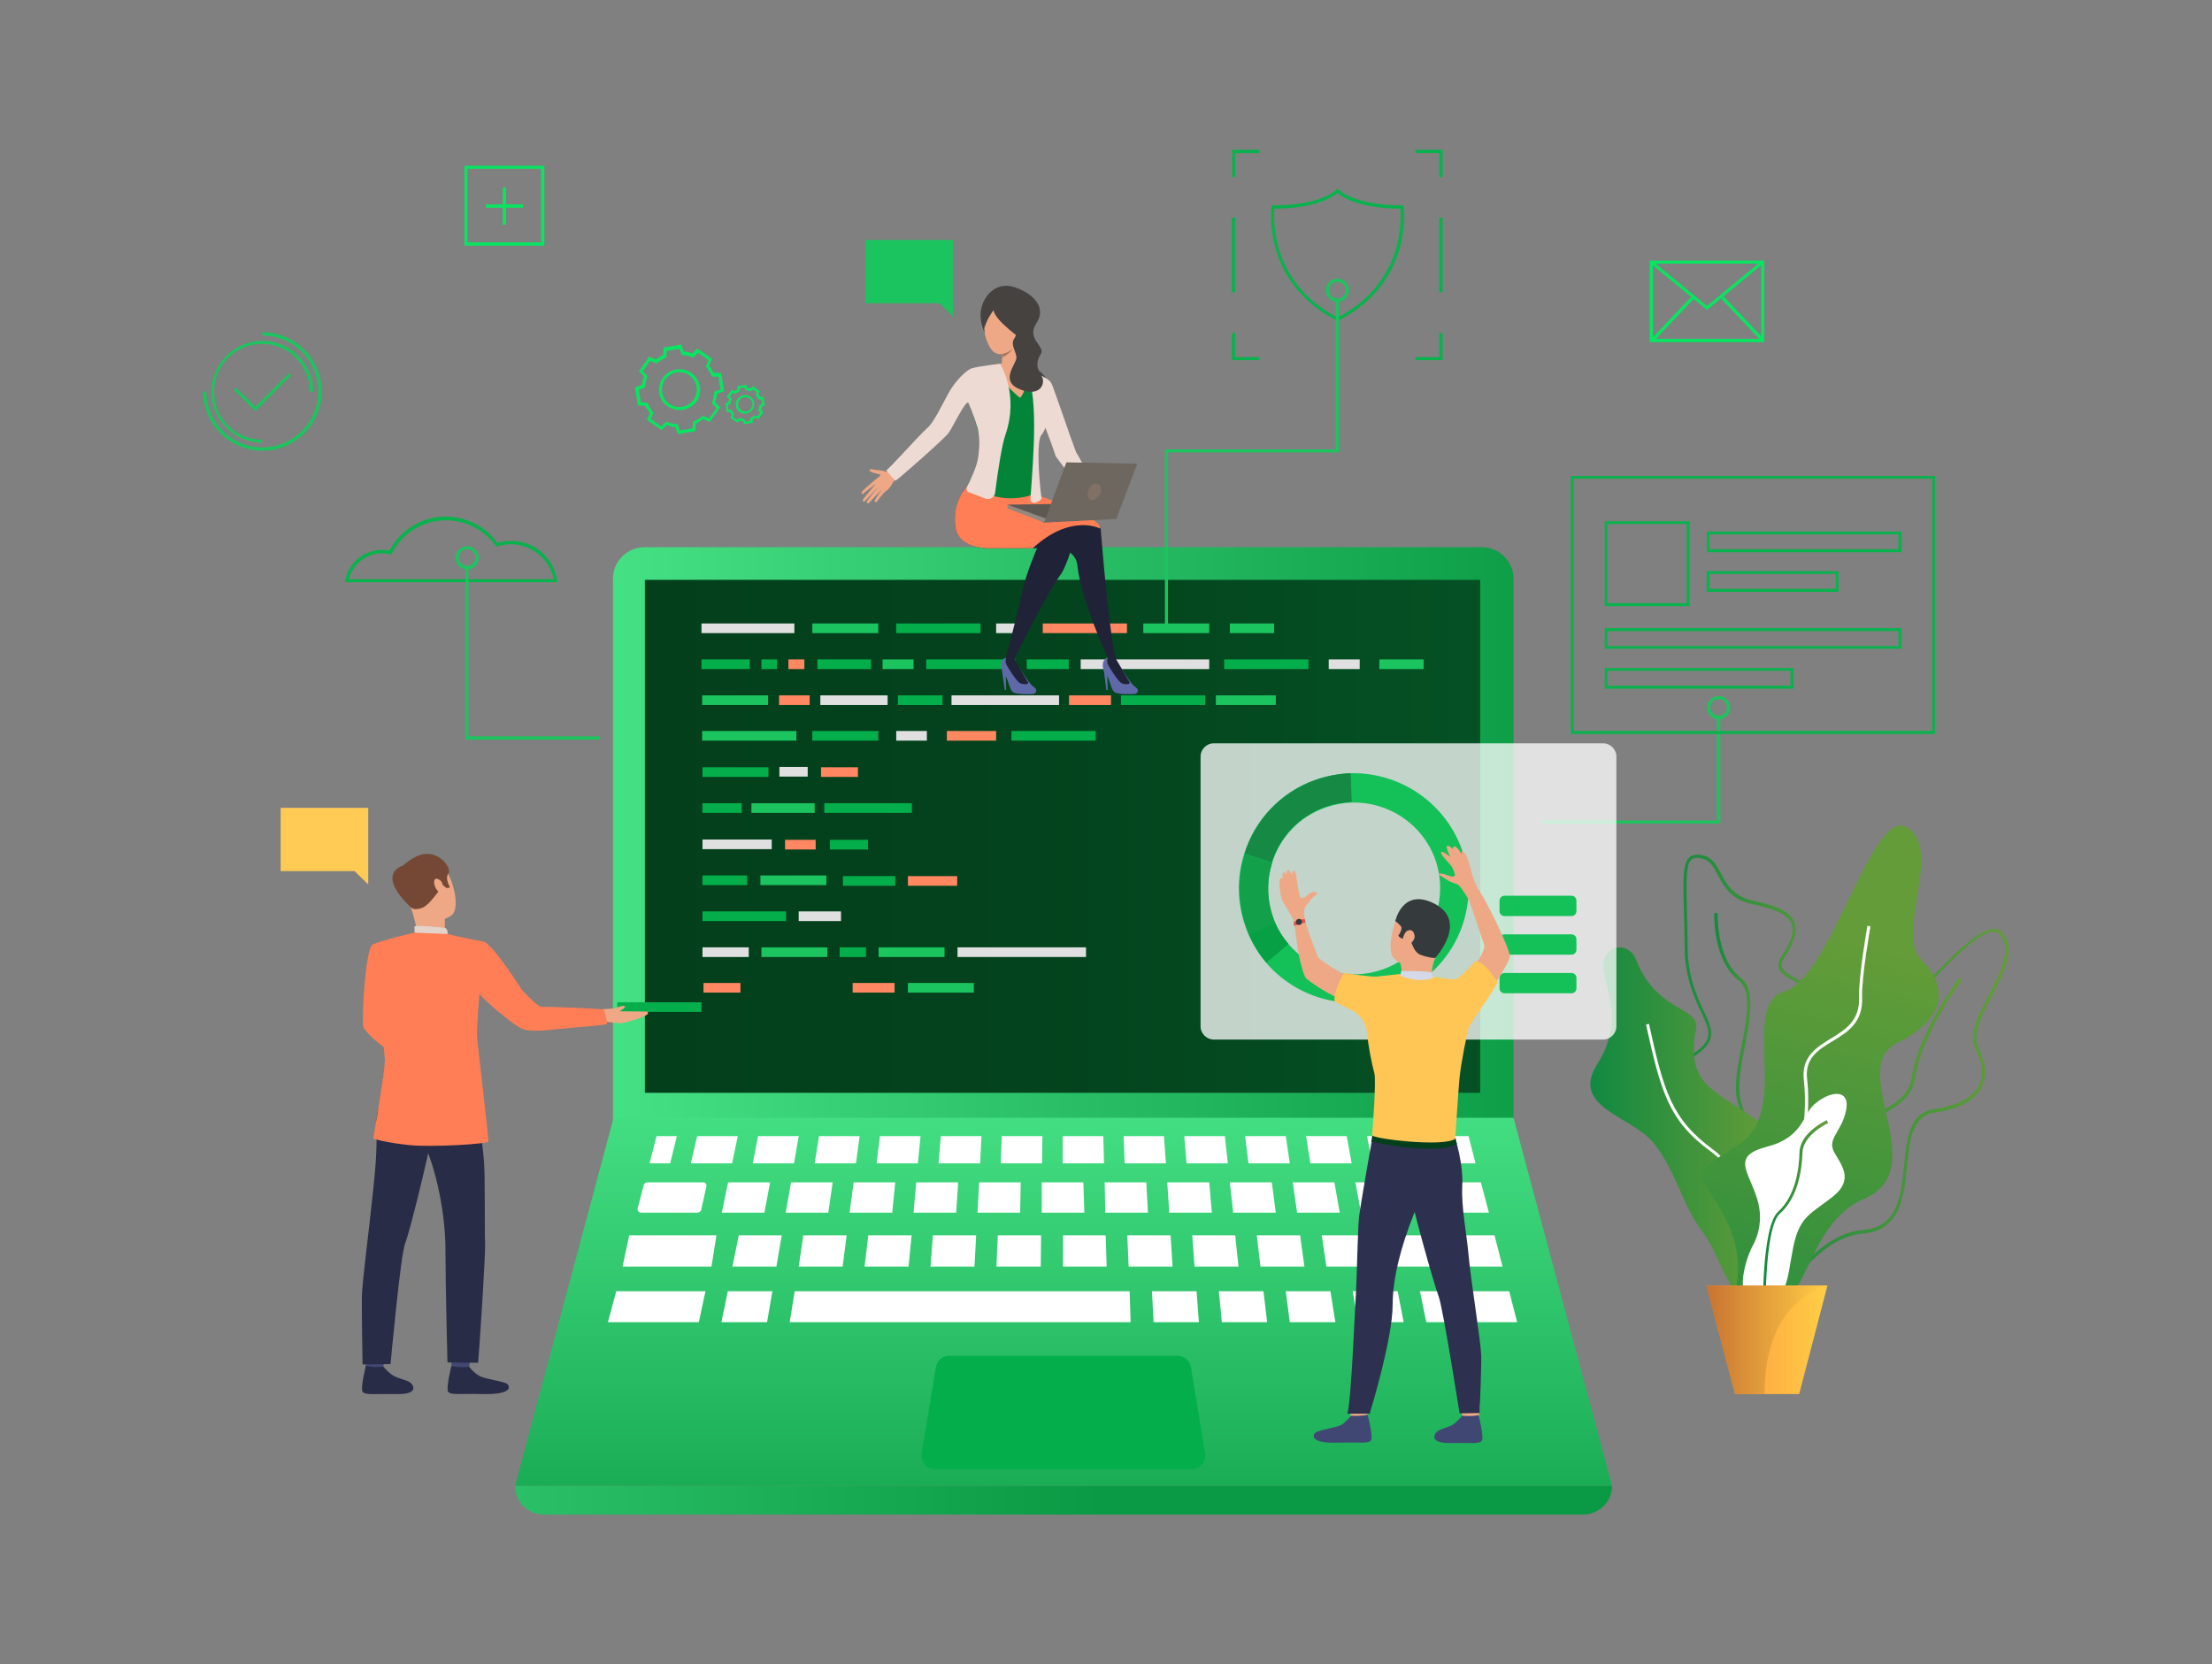 <?xml version="1.0" encoding="UTF-8"?> <!-- Generator: Adobe Illustrator 24.3.0, SVG Export Plug-In . SVG Version: 6.00 Build 0) --> <svg xmlns="http://www.w3.org/2000/svg" xmlns:xlink="http://www.w3.org/1999/xlink" version="1.1" id="Слой_1" x="0px" y="0px" viewBox="0 0 664.4 500" style="enable-background:new 0 0 664.4 500;" xml:space="preserve"><rect x="0" y="0" width="664.4" height="500" fill="#808080" stroke="none"/> <style type="text/css"> .st0{fill:url(#SVGID_1_);} .st1{fill:url(#SVGID_2_);} .st2{fill:#08B24D;} .st3{fill:url(#SVGID_3_);} .st4{fill:url(#SVGID_4_);} .st5{fill:url(#SVGID_5_);} .st6{fill:url(#SVGID_6_);} .st7{fill:url(#SVGID_7_);} .st8{fill:#FFFFFF;} .st9{fill:url(#SVGID_8_);} .st10{fill:url(#SVGID_9_);} .st11{fill:url(#SVGID_10_);} .st12{fill:url(#SVGID_11_);} .st13{fill:#04AF4B;} .st14{fill:#1CC45F;} .st15{fill:#FF7E55;} .st16{fill:#424773;} .st17{fill:#292C47;} .st18{fill:#EEA886;} .st19{fill:#754836;} .st20{fill:#E2D2CA;} .st21{fill:#FFCB55;} .st22{fill:#07E561;} .st23{fill:url(#SVGID_12_);} .st24{fill:url(#SVGID_13_);} .st25{fill:#E0E0E0;} .st26{fill:#FF8761;} .st27{opacity:0.76;} .st28{fill:#14C159;} .st29{fill:#168944;} .st30{fill:#12A04B;} .st31{fill:#07A045;} .st32{fill:#414773;} .st33{fill:#2D314F;} .st34{fill:#033F1B;} .st35{fill:#FFC655;} .st36{fill:#353A3D;} .st37{fill:#D4D8E8;} .st38{fill:#E55353;} .st39{fill:#6069A8;} .st40{fill:#202338;} .st41{fill:#464240;} .st42{fill:#EB4747;} .st43{fill:#048438;} .st44{fill:#A77860;} .st45{fill:#5E5853;} .st46{fill:#91887F;} .st47{fill:#EDDAD3;} .st48{fill:#6E6760;} .st49{fill:#807066;} </style> <g> <g> <g> <linearGradient id="SVGID_1_" gradientUnits="userSpaceOnUse" x1="176.015" y1="264.578" x2="476.444" y2="264.578"> <stop offset="0" style="stop-color:#47E286"></stop> <stop offset="1" style="stop-color:#0A9944"></stop> </linearGradient> <path class="st0" d="M184.2,364.7h270.4V173.9c0-5.2-4.2-9.5-9.5-9.5H193.6c-5.2,0-9.5,4.2-9.5,9.5V364.7z"></path> </g> <g> <linearGradient id="SVGID_2_" gradientUnits="userSpaceOnUse" x1="193.732" y1="251.279" x2="444.562" y2="251.279"> <stop offset="0" style="stop-color:#033F1B"></stop> <stop offset="0.471" style="stop-color:#03431D"></stop> <stop offset="0.979" style="stop-color:#055024"></stop> <stop offset="1" style="stop-color:#055124"></stop> </linearGradient> <polygon class="st1" points="193.7,328.3 444.6,328.3 444.6,174.2 193.7,174.2 "></polygon> </g> <g> <path class="st2" d="M167.4,174.9h-63.8l0.1-0.6c1-5.3,5.7-9.1,11-9.1c0.8,0,1.5,0.1,2.3,0.2c3.3-6.3,9.8-10.2,16.9-10.2 c6.1,0,11.9,2.9,15.5,7.9c1.3-0.4,2.7-0.6,4.1-0.6c6.9,0,12.8,5,13.8,11.8L167.4,174.9z M104.8,174h61.5 c-1.2-6-6.6-10.5-12.8-10.5c-1.4,0-2.8,0.2-4.1,0.7l-0.3,0.1l-0.2-0.3c-3.4-4.8-9-7.7-14.9-7.7c-6.9,0-13.2,3.8-16.3,10l-0.2,0.3 l-0.4-0.1c-0.8-0.2-1.6-0.3-2.4-0.3C110,166.3,105.9,169.5,104.8,174z"></path> </g> <g> <path class="st2" d="M401.7,96.4l-0.2-0.1c-22.6-11.6-19.6-33.9-19.6-34.2l0.1-0.4h0.4c14.4,0,18.9-4.6,19-4.7l0.4-0.4l0.3,0.4 c0,0,4.6,4.7,19,4.7h0.4l0.1,0.4c0,0.2,3.1,22.6-19.6,34.2L401.7,96.4z M382.8,62.7c-0.3,3-1.2,22.2,18.9,32.7 c20.1-10.4,19.2-29.6,18.9-32.7c-12.5-0.1-17.6-3.6-18.9-4.7C400.4,59.1,395.3,62.6,382.8,62.7z"></path> </g> <g> <g> <linearGradient id="SVGID_3_" gradientUnits="userSpaceOnUse" x1="524.735" y1="343.892" x2="589.274" y2="343.892"> <stop offset="0" style="stop-color:#118941"></stop> <stop offset="1" style="stop-color:#639C38"></stop> </linearGradient> <path class="st3" d="M525.6,393.9c-3.4-15.6,4-19.5,11.1-23.2c5.8-3.1,11.3-6,11-15.2c-0.4-12.2,7.9-16.6,15.2-20.5 c5.4-2.9,10.6-5.7,11.3-11.2c1.8-13.3,14.1-29.9,14.3-30l0.8,0.6c-0.1,0.2-12.3,16.5-14.1,29.6c-0.8,6-6.2,8.9-11.8,11.9 c-7.4,4-15.1,8.1-14.7,19.6c0.3,9.8-5.7,13-11.5,16c-7.1,3.8-13.8,7.3-10.6,22.2L525.6,393.9z"></path> </g> <g> <linearGradient id="SVGID_4_" gradientUnits="userSpaceOnUse" x1="519.129" y1="334.483" x2="603.393" y2="334.483"> <stop offset="0" style="stop-color:#118941"></stop> <stop offset="1" style="stop-color:#639C38"></stop> </linearGradient> <path class="st4" d="M529.3,390c-0.2,0-0.3,0-0.5,0c-3.1-0.2-6.1-2.6-9.5-7.4l-0.2-0.3l0.2-0.3c0.1-0.1,5.5-6.7,3.5-19.2 c-0.5-2.9-1.1-5.1-1.6-6.9c-0.7-2.6-1.2-4.3-0.4-5.7c1-1.7,3.8-2.7,11.6-4.5c8.3-2,11.1-11.4,13.6-19.7 c2.3-7.8,4.5-15.2,11-14.9c6,0.2,15-9.1,23-17.3c7.4-7.6,14.4-14.8,18.9-14.7c1.1,0,2,0.5,2.7,1.3c4,4.7,0.3,12-3.3,18.9 c-3.1,5.9-6,11.6-4.1,15.3c2.3,4.7,2.7,8.9,0.9,12.2c-2,3.9-6.8,6.4-14.1,7.5c-6.7,1-7.4,8.3-8.2,16c-0.9,9-1.9,19.3-13.2,20.3 c-8.4,0.7-14,6.6-19,11.8C536.8,386.4,533.3,390,529.3,390z M520.3,382.3c3.1,4.3,5.9,6.5,8.6,6.7c3.7,0.3,7.2-3.3,11.1-7.4 c5.1-5.3,10.9-11.3,19.6-12.1c10.5-0.9,11.4-10.3,12.3-19.4c0.8-8.1,1.6-15.8,9-16.9c7-1,11.5-3.4,13.4-7c1.6-3,1.2-6.9-1-11.3 c-2.1-4.1,0.9-10,4.1-16.1c3.5-6.7,7-13.6,3.4-17.9c-0.5-0.6-1.2-1-2-1c-4-0.1-10.9,6.9-18.2,14.4c-8.4,8.7-17.1,17.6-23.5,17.6 c-0.1,0-0.2,0-0.2,0c-5.8-0.2-7.7,6.5-10,14.3c-2.5,8.5-5.4,18.2-14.3,20.3c-7.1,1.7-10.2,2.6-11,4.1c-0.6,1-0.2,2.5,0.5,5 c0.5,1.8,1.1,4.1,1.6,7C525.7,374.3,521.4,380.9,520.3,382.3z"></path> </g> <g> <linearGradient id="SVGID_5_" gradientUnits="userSpaceOnUse" x1="499.769" y1="321.735" x2="554.122" y2="321.735"> <stop offset="0" style="stop-color:#118941"></stop> <stop offset="1" style="stop-color:#639C38"></stop> </linearGradient> <path class="st5" d="M529.7,386.7c-0.1,0-0.2,0-0.3,0c-5.1-0.5-8.9-11.5-12.7-22.2c-1.8-5.1-3.5-9.9-5.1-12.9 c-1.3-2.4-2.9-4.9-4.4-7.3c-4.2-6.4-8.5-13-7.1-18.9c0.7-3.1,2.9-5.6,6.7-7.8c8.3-4.8,7-7.5,4.2-13.4c-2-4.3-4.9-10.3-5-19.6 c0-4-0.1-7.5-0.2-10.5c-0.3-9.8-0.4-14.8,1.7-16.6c0.9-0.7,2.1-0.9,3.8-0.6c3,0.6,4.3,3,5.6,5.5c1.7,3.2,3.7,6.9,9.7,8.2 c5.6,1.2,11,2.8,12.4,6.5c1,2.6,0.1,6-3,10.5c-0.7,1.1-1,2-0.8,2.8c0.5,1.8,3.3,3.1,6.5,4.6c4.6,2.1,10.3,4.8,11.9,10.3 c1.3,4.4-0.2,10-4.6,17c-10.4,16.5-10,27.6-9.6,37.5c0.3,7.3,0.5,14.2-3.9,21.9C533.6,385.1,531.7,386.7,529.7,386.7z M509.8,257.7c-0.7,0-1.3,0.2-1.7,0.5c-1.8,1.5-1.6,6.6-1.4,15.8c0.1,3.1,0.2,6.5,0.2,10.6c0.1,9.1,2.9,15,4.9,19.2 c2.8,5.9,4.4,9.4-4.6,14.6c-3.5,2-5.6,4.4-6.3,7.2c-1.3,5.4,2.9,11.9,6.9,18.1c1.6,2.4,3.2,4.9,4.5,7.4c1.7,3.1,3.4,8,5.2,13.1 c3.5,9.9,7.4,21.2,11.9,21.6c1.7,0.2,3.5-1.4,5.3-4.6c4.3-7.5,4-13.9,3.7-21.4c-0.4-10-0.8-21.3,9.8-38c4.2-6.7,5.7-12,4.5-16.2 c-1.5-5.1-6.8-7.6-11.4-9.7c-3.4-1.6-6.4-3-7-5.2c-0.3-1.1,0-2.3,0.9-3.6c2.9-4.2,3.8-7.3,2.9-9.6c-1.3-3.3-6.7-4.8-11.8-5.9 c-6.4-1.3-8.6-5.4-10.3-8.7c-1.3-2.4-2.4-4.6-5-5C510.7,257.8,510.2,257.7,509.8,257.7z"></path> </g> <g> <linearGradient id="SVGID_6_" gradientUnits="userSpaceOnUse" x1="514.876" y1="333.488" x2="531.356" y2="333.488"> <stop offset="0" style="stop-color:#118941"></stop> <stop offset="1" style="stop-color:#639C38"></stop> </linearGradient> <path class="st6" d="M529.8,392.6l-0.9-0.3c5.1-16.1-4.1-52.2-6.9-61c-1.4-4.3-0.1-10.8,1.1-17.1c1.6-8.1,3.2-16.5-0.9-19.7 c-7.7-5.9-7.3-19.6-7.3-20.2l1,0c0,0.1-0.4,13.8,6.9,19.4c4.6,3.5,2.9,12.2,1.3,20.6c-1.2,6.2-2.4,12.6-1.1,16.7 C526.3,341.9,534.9,376.6,529.8,392.6z"></path> </g> <linearGradient id="SVGID_7_" gradientUnits="userSpaceOnUse" x1="477.578" y1="336.755" x2="530.78" y2="336.755"> <stop offset="0" style="stop-color:#118941"></stop> <stop offset="1" style="stop-color:#639C38"></stop> </linearGradient> <path class="st7" d="M491.3,288.1c-2.1-5.4-10.4-4.6-9.6,3c0.8,7.6,6.1,15.7-2,28.7c-8.1,12.9,10.4,15.5,17,23.6 c6.6,8.1,8.9,19.3,14.5,26.4c5.6,7.1,9.4,24.1,13.9,17.8c4.6-6.3,0.3-14.6,0.8-26c0.5-11.4,10.7-18.6,0.5-26 c-10.2-7.4-20.4-9.6-17-26.2C510.7,302,497.9,304.8,491.3,288.1z"></path> <g> <path class="st8" d="M532.4,389c-0.1-0.3-5.7-33.8-18.3-42.9c-12.9-9.3-15.2-18-19.7-38.3l0.9-0.2c4.4,20.1,6.7,28.6,19.3,37.8 c12.9,9.4,18.5,42.2,18.7,43.5L532.4,389z"></path> </g> <linearGradient id="SVGID_8_" gradientUnits="userSpaceOnUse" x1="513.201" y1="457.295" x2="557.962" y2="283.225"> <stop offset="0" style="stop-color:#118941"></stop> <stop offset="1" style="stop-color:#639C38"></stop> </linearGradient> <path class="st9" d="M521,387.8c0,0,3.8-9.3-3.1-22.5c-6.8-13.2-12.4-11.2,4.1-21.3c16.5-10.1,0.1-42.1,14.1-46.2 c14-4.1,26.2-55.8,36.8-49.2c10.7,6.6-3.6,32,4.1,39.6c7.6,7.6,8.6,17.3-7.1,25.1c-15.7,7.8,11.2,37.8-10.1,46.9 C538.5,369.4,544.6,405.2,521,387.8z"></path> <g> <path class="st8" d="M527.5,397.6c0-0.1-2.3-12,4.9-27.4c7.4-15.6,10.9-32.7,9.4-45.7c-0.8-7,3.7-9.8,8.1-12.5 c4.3-2.6,8.7-5.3,8.5-12.3c-0.2-6.3,2.4-21,2.5-21.6l0.9,0.2c0,0.2-2.7,15.2-2.5,21.4c0.3,7.5-4.4,10.4-8.9,13.1 c-4.3,2.6-8.4,5.1-7.6,11.5c1.5,13.2-2.1,30.5-9.5,46.3c-7.1,15-4.9,26.6-4.9,26.8L527.5,397.6z"></path> </g> <path class="st8" d="M544.7,332c4.8-4.4,11.1-5.1,9.8,1.5c-1.3,6.6-5.8,8.5-3.6,12.6c2.3,4.1,6,8.3-0.4,13.4 c-6.4,5.1-10,5.7-11.9,15.3c-1.9,9.6-1.5,16.2-9.8,16.6c-8.3,0.4-5.1-11.7-2.4-17.1c0,0,4-6.2,1.3-14.4c-2.6-8.2-7.7-12.6,3-15.4 C541.5,341.7,541.5,335,544.7,332z"></path> <g> <linearGradient id="SVGID_9_" gradientUnits="userSpaceOnUse" x1="529.471" y1="367.061" x2="549.139" y2="367.061"> <stop offset="0" style="stop-color:#118941"></stop> <stop offset="1" style="stop-color:#639C38"></stop> </linearGradient> <path class="st10" d="M529.5,397.5c0-1.2-0.6-28.9,4.6-33.5c5.3-4.8,6.3-13.2,6.4-17.8c0.2-6,7.9-9.5,8.2-9.7l0.4,0.9 c-0.1,0-7.5,3.5-7.7,8.8c-0.2,5.8-1.5,13.7-6.8,18.4c-4.9,4.4-4.3,32.5-4.3,32.8L529.5,397.5z"></path> </g> <linearGradient id="SVGID_10_" gradientUnits="userSpaceOnUse" x1="512.582" y1="402.522" x2="548.943" y2="402.522"> <stop offset="0" style="stop-color:#FF9340"></stop> <stop offset="1" style="stop-color:#FFCE45"></stop> </linearGradient> <polygon class="st11" points="548.9,386.2 540.4,418.8 521.2,418.8 512.6,386.2 "></polygon> <linearGradient id="SVGID_11_" gradientUnits="userSpaceOnUse" x1="512.582" y1="402.522" x2="548.943" y2="402.522"> <stop offset="0" style="stop-color:#C97332"></stop> <stop offset="1" style="stop-color:#FFCE45"></stop> </linearGradient> <path class="st12" d="M548.9,386.2c0,0-18.9,3.5-18.9,32.6h-8.9l-8.6-32.6H548.9z"></path> </g> <g> <rect x="185.4" y="301.1" class="st13" width="25.3" height="2.9"></rect> </g> <g> <polygon class="st14" points="180.1,222.2 139.8,222.2 139.8,170.6 140.7,170.6 140.7,221.2 180.1,221.2 "></polygon> </g> <g> <polygon class="st14" points="350.8,188.2 349.9,188.2 349.9,135 401.2,135 401.2,90.2 402.2,90.2 402.2,135.9 350.8,135.9 "></polygon> </g> <g> <polygon class="st14" points="516.7,247.4 463.3,247.4 463.3,246.5 515.7,246.5 515.7,215.5 516.7,215.5 "></polygon> </g> <g> <path class="st15" d="M117.4,290.5c0,0-1.1,16,2,18c2,1.2,9.8,5.3,9.6,6c-0.2,0.8-4.4,6.8-4.4,6.8s-15-9.9-15.5-13 c-0.5-3,0.7-23.5,2.8-24.4c1.5-0.7,2.4-0.1,4.3,1.3C118.9,287.2,117.4,290.5,117.4,290.5z"></path> </g> <g> <g> <g> <path class="st16" d="M115.6,407.3c0,0-0.5,3.2-0.5,3.7c-0.1,0.5-5.2-0.3-5.2-0.3l-0.4-3.9C109.5,406.9,115,406.8,115.6,407.3z "></path> </g> </g> </g> <g> <g> <g> <path class="st17" d="M115.2,410.6c0,0,1.6,2,3.2,2.8c1.6,0.9,4.1,1.2,5,2.1c0.7,0.6,2.5,3.4-4.1,3.3 c-6.5-0.1-9.7,0.4-10.4-0.7c-0.7-1.1,1-7.8,1-7.8S111.4,410.9,115.2,410.6z"></path> </g> </g> </g> <g> <g> <g> <path class="st16" d="M141.4,407.3c0,0-0.5,3.2-0.5,3.7c-0.1,0.5-5.2-0.3-5.2-0.3l-0.4-3.9 C135.2,406.9,140.7,406.8,141.4,407.3z"></path> </g> </g> </g> <g> <g> <g> <path class="st17" d="M140.9,410.6c0,0,1.6,2,3.2,2.8c1.6,0.9,7.4,1.6,8.3,2.4c0.7,0.6,1.8,3.2-7.4,3 c-6.5-0.2-9.7,0.4-10.4-0.7c-0.7-1.1,1-7.8,1-7.8S137.1,411,140.9,410.6z"></path> </g> </g> </g> <g> <g> <g> <path class="st17" d="M117.5,323.9c0,0-4.8,7.7-4.5,14.6c0.4,6.9-0.4,14.4-1.2,21.6c-0.8,8.1-3,24.9-3.1,29.2 c-0.1,4.3,0.2,20.6,0.2,20.6l8.4-0.1c0,0,3-32.9,4.4-36.3c1.4-3.4,7.4-28.1,7.6-30.8C129.5,340,117.5,323.9,117.5,323.9z"></path> </g> </g> </g> <g> <g> <g> <path class="st17" d="M142.9,324.9c0,0,1.9,18.9,2.4,23.1c0.5,4.2,0.2,22.7,0.4,25.3c0.2,2.7-1.6,30.7-2.1,36.1l-9.2-0.1 c0,0-0.6-22.7-0.6-33.8c0-11-2.8-23.9-6.1-31.2c-3.2-7.3-10.7-7.5-12.7-21C115,323.5,140.2,320.6,142.9,324.9z"></path> </g> </g> </g> <g> <g> <g> <path class="st18" d="M122.6,259.1c0,0,5.8-3.8,9.8,0.3c4,4.1,6,13.8,3.1,15.7c-2.9,1.9-7.8,2.4-10.2-0.2 c-2.3-2.6-4.8-6.6-5.4-9.5C119.3,262.5,121.1,260.3,122.6,259.1z"></path> </g> </g> </g> <g> <g> <g> <path class="st18" d="M133.6,275.8c0,0-0.1,4,0.4,4.9c0.4,0.9-8.4,0.9-8.4,0.9s-0.7-4.7-2.1-8.7 C122.1,268.9,133.6,275.8,133.6,275.8z"></path> </g> </g> </g> <g> <g> <g> <path class="st19" d="M123.7,272.8c0,0,0.8,0.8,3.2-0.1c2.3-1,4.5-4.9,5.5-5.5c0.9-0.6,0.8-1.2,0.8-1.2l0.9,0.8l1.1-0.2 c0,0-1.7-2.7-0.5-4.2c1.2-1.5-3.7-9-10.9-4.4c0,0-5.6,3.1-4.6,6.4C120.1,267.8,121.9,271.5,123.7,272.8z"></path> </g> </g> </g> <g> <g> <g> <path class="st20" d="M134.5,280.6c0,0,0-1.6-0.8-1.8c-0.7-0.2-8.2-0.9-9.2-0.5v1.9C124.5,280.2,126.3,281.3,134.5,280.6z"></path> </g> </g> </g> <g> <g> <g> <path class="st18" d="M132.6,264.9c-0.3-0.5-2.1-1.8-2.2,0c-0.1,1.9,1.8,3.9,2.5,3.5C133.7,268,133.3,266.2,132.6,264.9z"></path> </g> </g> </g> <g> <g> <g> <path class="st19" d="M120.9,260.1c0,0-8.2,2.2,2.4,12.4L120.9,260.1z"></path> </g> </g> </g> <g> <g> <path class="st18" d="M194.5,303.9l-8.4-0.1c0.7-0.4,1.9-1.2,1.6-1.5c-0.4-0.5-2.7,0.6-3.7,0.7c-0.9,0.1-2.4,0-3.5,0.4l-2.7,1.1 l2.4,2.2c0,0,4.4,0.6,5.7,0.7c2.1,0.1,8.5-2.3,8.6-2.7C194.8,304.1,194.5,303.9,194.5,303.9z"></path> </g> </g> <g> <g> <g> <path class="st15" d="M145.4,282.9c-5.3-0.9-11-2.3-11-2.3l-9.9-0.4c0,0-9.1,2-12.7,3.6c-0.3,0.2-0.3,8.1-1.3,10.2l3,6.3 c0,0,1.7,12.5,2.1,18c0.2,2.5-3.5,23.8-3.5,23.8s4,1.2,10.8,1.9c6.8,0.7,23.7-0.3,23.8-1.1c0.1-0.8-3.3-29.8-3.4-31.3 c-0.2-2.3,0.7-13,0.7-13c1.3,1.7,8.7,8.2,12.3,10.2c2.6,1.5,8.9,0.6,10.7,0.4c4-0.4,15.1-1.2,15.3-1.6c0.2-0.2-0.6-4.3-1.1-4.4 c-0.4-0.1-14.7-0.8-18.3-0.7c-1.5,0.1-6.2-5.2-6.2-5.2S148.4,284.2,145.4,282.9z"></path> </g> </g> </g> <g> <polygon class="st21" points="84.3,242.7 110.6,242.7 110.6,261.7 110.6,265.7 106.5,261.7 84.3,261.7 "></polygon> </g> <g> <g> <g> <path class="st2" d="M507.5,182.1H482v-25.5h25.5V182.1z M482.8,181.2h23.8v-23.8h-23.8V181.2z"></path> </g> <g> <path class="st2" d="M571.1,165.9h-58.4v-6.2h58.4V165.9z M513.5,165h56.7v-4.5h-56.7V165z"></path> </g> <g> <path class="st2" d="M571.1,194.9H482v-6.2h89.1V194.9z M482.8,194.1h87.4v-4.5h-87.4V194.1z"></path> </g> <g> <path class="st2" d="M538.7,206.9H482v-6.2h56.7V206.9z M482.8,206h55v-4.5h-55V206z"></path> </g> <g> <path class="st2" d="M552.2,177.8h-39.6v-6.2h39.6V177.8z M513.5,176.9h37.9v-4.5h-37.9V176.9z"></path> </g> </g> <g> <path class="st2" d="M581.2,220.5H471.8v-77.5h109.4V220.5z M472.7,219.6h107.7v-75.8H472.7V219.6z"></path> </g> </g> <g> <polygon class="st2" points="433.3,108.2 425.1,108.2 425.1,107.3 432.3,107.3 432.3,100 433.3,100 "></polygon> </g> <g> <polygon class="st2" points="378.2,108.2 370,108.2 370,100 371,100 371,107.3 378.2,107.3 "></polygon> </g> <g> <polygon class="st2" points="371,53.2 370.1,53.2 370.1,45 378.2,45 378.2,46 371,46 "></polygon> </g> <g> <polygon class="st2" points="433.3,53.2 432.3,53.2 432.3,46 425.1,46 425.1,45 433.3,45 "></polygon> </g> <g> <rect x="432.3" y="65.4" class="st2" width="1" height="22.4"></rect> </g> <g> <rect x="370" y="65.4" class="st2" width="1" height="22.4"></rect> </g> <g> <path class="st14" d="M140.3,171.1c-1.9,0-3.5-1.6-3.5-3.5c0-1.9,1.6-3.5,3.5-3.5c1.9,0,3.5,1.6,3.5,3.5 C143.8,169.5,142.2,171.1,140.3,171.1z M140.3,165c-1.4,0-2.5,1.1-2.5,2.5c0,1.4,1.1,2.5,2.5,2.5c1.4,0,2.5-1.1,2.5-2.5 C142.8,166.1,141.7,165,140.3,165z"></path> </g> <g> <path class="st14" d="M401.7,90.7c-1.9,0-3.5-1.6-3.5-3.5c0-1.9,1.6-3.5,3.5-3.5c1.9,0,3.5,1.6,3.5,3.5 C405.2,89.2,403.6,90.7,401.7,90.7z M401.7,84.7c-1.4,0-2.5,1.1-2.5,2.5c0,1.4,1.1,2.5,2.5,2.5c1.4,0,2.5-1.1,2.5-2.5 C404.2,85.8,403.1,84.7,401.7,84.7z"></path> </g> <g> <path class="st14" d="M516.2,216.1c-1.9,0-3.5-1.6-3.5-3.5c0-1.9,1.6-3.5,3.5-3.5c1.9,0,3.5,1.6,3.5,3.5 C519.7,214.5,518.1,216.1,516.2,216.1z M516.2,210c-1.4,0-2.5,1.1-2.5,2.5c0,1.4,1.1,2.5,2.5,2.5c1.4,0,2.5-1.1,2.5-2.5 C518.7,211.2,517.6,210,516.2,210z"></path> </g> <g> <path class="st22" d="M163.5,73.8h-24v-24h24V73.8z M140.4,72.8h22.1V50.7h-22.1V72.8z"></path> </g> <g> <rect x="151" y="56.3" class="st22" width="1" height="11.2"></rect> </g> <g> <rect x="145.9" y="61.4" class="st22" width="11.2" height="1"></rect> </g> <g> <path class="st22" d="M529.9,102.8h-34.4V78.3h34.4V102.8z M496.5,101.8h32.5V79.2h-32.5V101.8z"></path> </g> <g> <polygon class="st22" points="512.7,93.1 495.7,79.1 496.3,78.4 512.7,91.9 529.1,78.4 529.7,79.1 "></polygon> </g> <g> <rect x="522.8" y="86.9" transform="matrix(0.726 -0.688 0.688 0.726 77.672 386.378)" class="st22" width="1" height="17.9"></rect> </g> <g> <rect x="493.2" y="95.3" transform="matrix(0.688 -0.726 0.726 0.688 87.281 394.509)" class="st22" width="17.9" height="1"></rect> </g> <g> <path class="st22" d="M223.5,127.4l-0.4-0.9c-0.3,0-0.6-0.1-0.9-0.2l-0.7,0.7l-2.1-1.5l0.4-0.9c-0.2-0.3-0.4-0.5-0.5-0.8l-1,0 l-0.4-2.6l0.9-0.4c0-0.3,0.1-0.6,0.2-0.9l-0.7-0.7l1.5-2.1l0.9,0.4c0.3-0.2,0.5-0.4,0.8-0.5l0-1l2.6-0.4l0.4,0.9 c0.3,0,0.6,0.1,0.9,0.2l0.7-0.7l2.1,1.5l-0.4,0.9c0.2,0.3,0.4,0.5,0.5,0.8l1,0l0.4,2.6l-0.9,0.4c0,0.3-0.1,0.6-0.2,0.9l0.7,0.7 l-1.5,2.1l-0.9-0.4c-0.3,0.2-0.5,0.4-0.8,0.5l0,1L223.5,127.4z M222,125.5l0.2,0.1c0.4,0.1,0.8,0.2,1.2,0.3l0.2,0l0.3,0.8 l1.4-0.2l0-0.9l0.2-0.1c0.4-0.2,0.7-0.4,1-0.6l0.2-0.1l0.8,0.3l0.8-1.2l-0.6-0.6l0.1-0.2c0.1-0.4,0.2-0.8,0.3-1.2l0-0.2l0.8-0.3 l-0.2-1.4l-0.9,0l-0.1-0.2c-0.2-0.4-0.4-0.7-0.6-1l-0.1-0.2l0.3-0.8l-1.2-0.8l-0.6,0.6l-0.2-0.1c-0.4-0.1-0.8-0.2-1.2-0.3l-0.2,0 l-0.3-0.8l-1.4,0.2l0,0.9l-0.2,0.1c-0.4,0.2-0.7,0.4-1,0.6l-0.2,0.1l-0.8-0.3l-0.8,1.2l0.6,0.6l-0.1,0.2 c-0.1,0.4-0.2,0.8-0.3,1.2l0,0.2l-0.8,0.3l0.2,1.4l0.9,0l0.1,0.2c0.2,0.4,0.4,0.7,0.6,1l0.1,0.2l-0.3,0.8l1.2,0.8L222,125.5z M223.8,124.3c-0.6,0-1.1-0.2-1.6-0.5c-1.3-0.9-1.6-2.7-0.7-3.9c0.9-1.3,2.7-1.6,3.9-0.7c0.6,0.4,1,1.1,1.1,1.8 c0.1,0.7,0,1.5-0.5,2.1c-0.4,0.6-1.1,1-1.8,1.1C224.1,124.3,223.9,124.3,223.8,124.3z M223.8,119.3c-0.7,0-1.3,0.3-1.7,0.9 c-0.3,0.5-0.5,1-0.4,1.6c0.1,0.6,0.4,1,0.9,1.4l0,0c0.5,0.3,1,0.5,1.6,0.4c0.6-0.1,1-0.4,1.4-0.9c0.3-0.5,0.5-1,0.4-1.6 c-0.1-0.6-0.4-1-0.9-1.4C224.6,119.5,224.2,119.3,223.8,119.3z"></path> </g> <g> <path class="st22" d="M203.6,130.4l-0.8-2.1c-0.9-0.1-1.7-0.3-2.5-0.6l-1.6,1.5l-4.4-3.1l0.9-2c-0.5-0.7-1-1.4-1.4-2.2l-2.2-0.1 l-0.9-5.4l2.1-0.8c0.1-0.9,0.3-1.7,0.6-2.5l-1.5-1.6l3.1-4.4l2,0.9c0.7-0.5,1.4-1,2.2-1.4l0.1-2.2l5.3-0.9l0.8,2.1 c0.9,0.1,1.7,0.3,2.5,0.6l1.6-1.5l4.4,3.1l-0.9,2c0.5,0.7,1,1.4,1.4,2.2l2.2,0.1l0.9,5.4l-2.1,0.8c-0.1,0.9-0.3,1.7-0.6,2.5 l1.5,1.6l-3.1,4.4l-2-0.9c-0.7,0.5-1.4,1-2.2,1.4l-0.1,2.2L203.6,130.4z M200.1,126.7l0.3,0.1c0.9,0.3,1.9,0.6,2.8,0.6l0.3,0 l0.7,1.9l3.8-0.6l0.1-2l0.3-0.1c0.9-0.4,1.7-0.9,2.5-1.5l0.2-0.2l1.9,0.8l2.2-3.1l-1.4-1.5l0.1-0.3c0.3-0.9,0.6-1.9,0.6-2.8 l0-0.3l1.9-0.7l-0.6-3.8l-2-0.1l-0.1-0.3c-0.4-0.9-0.9-1.7-1.5-2.5l-0.2-0.2l0.8-1.9l-3.1-2.2l-1.5,1.4l-0.3-0.1 c-0.9-0.3-1.9-0.6-2.8-0.6l-0.3,0l-0.7-1.9l-3.8,0.6l-0.1,2l-0.3,0.1c-0.9,0.4-1.7,0.9-2.5,1.5l-0.2,0.2l-1.9-0.8l-2.2,3.1 l1.4,1.5l-0.1,0.3c-0.3,0.9-0.6,1.9-0.6,2.8l0,0.3l-1.9,0.7l0.6,3.8l2,0.1l0.1,0.3c0.4,0.9,0.9,1.7,1.5,2.5l0.2,0.2l-0.8,1.9 l3.1,2.2L200.1,126.7z M204.1,123.2c-1.2,0-2.5-0.4-3.6-1.1c-2.8-2-3.4-5.8-1.4-8.6c2-2.8,5.8-3.4,8.6-1.4c2.8,2,3.4,5.8,1.5,8.6 C207.9,122.3,206,123.2,204.1,123.2z M204.1,111.8c-1.6,0-3.2,0.8-4.3,2.2c-0.8,1.1-1.1,2.5-0.9,3.9c0.2,1.4,1,2.6,2.1,3.4 c2.3,1.7,5.6,1.1,7.3-1.2c0.8-1.1,1.1-2.5,0.9-3.9c-0.2-1.4-1-2.6-2.1-3.4C206.2,112.1,205.2,111.8,204.1,111.8z"></path> </g> <g> <g> <g> <path class="st14" d="M78.8,135.4c-9.8,0-17.8-8-17.8-17.8h1c0,9.3,7.6,16.8,16.8,16.8c9.3,0,16.8-7.6,16.8-16.8 c0-9.3-7.6-16.8-16.8-16.8v-1c9.8,0,17.8,8,17.8,17.8C96.6,127.5,88.6,135.4,78.8,135.4z M78.8,133c-8.4,0-15.3-6.9-15.3-15.3 c0-8.4,6.9-15.3,15.3-15.3s15.3,6.9,15.3,15.3h-1c0-7.9-6.4-14.4-14.4-14.4c-7.9,0-14.4,6.4-14.4,14.4 c0,7.9,6.4,14.4,14.4,14.4V133z"></path> </g> </g> </g> <g> <polygon class="st14" points="76.7,123.5 70.2,117.1 70.9,116.5 76.7,122.2 86.8,112.1 87.4,112.8 "></polygon> </g> <linearGradient id="SVGID_12_" gradientUnits="userSpaceOnUse" x1="319.428" y1="325.123" x2="319.428" y2="491.699"> <stop offset="0" style="stop-color:#47E286"></stop> <stop offset="1" style="stop-color:#0A9944"></stop> </linearGradient> <polygon class="st23" points="454.6,335.8 319.4,335.8 184.3,335.8 154.7,446.4 320.3,446.4 484.2,446.4 "></polygon> <path class="st8" d="M194.5,355.2h16.6c0.7,0,1.2,0.5,1.1,1.1l-1.6,7.2c-0.1,0.4-0.6,0.8-1.1,0.8h-16.9c-0.7,0-1.2-0.6-1.1-1.2 l1.9-7.2C193.5,355.5,194,355.2,194.5,355.2z"></path> <polygon class="st8" points="218.7,355.2 231.3,355.2 229.6,364.3 216.8,364.3 "></polygon> <polygon class="st8" points="237.6,355.2 250.1,355.2 248.8,364.3 236,364.3 "></polygon> <polygon class="st8" points="256.4,355.2 268.9,355.2 268,364.3 255.2,364.3 "></polygon> <polygon class="st8" points="275.2,355.2 287.8,355.2 287.2,364.3 274.4,364.3 "></polygon> <polygon class="st8" points="294.1,355.2 306.6,355.2 306.4,364.3 293.6,364.3 "></polygon> <polygon class="st8" points="444.8,355.2 425.9,355.2 428,364.3 447.2,364.3 "></polygon> <polygon class="st8" points="419.7,355.2 407.1,355.2 408.8,364.3 421.6,364.3 "></polygon> <polygon class="st8" points="400.8,355.2 388.3,355.2 389.6,364.3 402.4,364.3 "></polygon> <polygon class="st8" points="382,355.2 369.4,355.2 370.4,364.3 383.2,364.3 "></polygon> <polygon class="st8" points="363.2,355.2 350.6,355.2 351.2,364.3 364,364.3 "></polygon> <polygon class="st8" points="344.3,355.2 331.8,355.2 332,364.3 344.8,364.3 "></polygon> <polygon class="st8" points="312.9,355.2 325.4,355.2 325.7,364.3 312.9,364.3 "></polygon> <polygon class="st8" points="189,371.1 215.2,371.1 213.7,380.5 187,380.5 "></polygon> <polygon class="st8" points="448.9,371.1 416.4,371.1 418.3,380.5 451.3,380.5 "></polygon> <polygon class="st8" points="409.9,371.1 397,371.1 398.4,380.5 411.7,380.5 "></polygon> <polygon class="st8" points="390.5,371.1 377.5,371.1 378.6,380.5 391.8,380.5 "></polygon> <polygon class="st8" points="371,371.1 358.1,371.1 358.8,380.5 372,380.5 "></polygon> <polygon class="st8" points="351.6,371.1 338.6,371.1 339,380.5 352.2,380.5 "></polygon> <polygon class="st8" points="185.1,387.9 211.9,387.9 209.9,397.2 182.6,397.2 "></polygon> <polygon class="st8" points="218.6,387.9 232,387.9 230.4,397.2 216.7,397.2 "></polygon> <polygon class="st8" points="238.7,387.9 252.1,387.9 339.3,387.9 339.6,397.2 237.2,397.2 "></polygon> <polygon class="st8" points="346,387.9 359.4,387.9 360.1,397.2 346.5,397.2 "></polygon> <polygon class="st8" points="366.1,387.9 379.5,387.9 380.6,397.2 367,397.2 "></polygon> <polygon class="st8" points="386.2,387.9 399.6,387.9 401.1,397.2 387.4,397.2 "></polygon> <polygon class="st8" points="406.3,387.9 419.8,387.9 421.6,397.2 407.9,397.2 "></polygon> <polygon class="st8" points="426.5,387.9 453.3,387.9 455.7,397.2 428.4,397.2 "></polygon> <polygon class="st8" points="332.1,371.1 319.3,371.1 319.3,380.5 332.4,380.5 "></polygon> <polygon class="st8" points="312.7,371.1 299.7,371.1 299.3,380.5 312.6,380.5 "></polygon> <polygon class="st8" points="293.2,371.1 280.2,371.1 279.5,380.5 292.7,380.5 "></polygon> <polygon class="st8" points="273.8,371.1 260.8,371.1 259.7,380.5 272.9,380.5 "></polygon> <polygon class="st8" points="254.3,371.1 241.3,371.1 239.9,380.5 253.1,380.5 "></polygon> <polygon class="st8" points="234.8,371.1 221.9,371.1 220,380.5 233.2,380.5 "></polygon> <polygon class="st8" points="195.1,349.5 197.2,341.3 203.3,341.3 201.3,349.5 "></polygon> <polygon class="st8" points="209.4,341.3 221.6,341.3 219.9,349.5 207.5,349.5 "></polygon> <polygon class="st8" points="227.7,341.3 239.9,341.3 238.5,349.5 226.1,349.5 "></polygon> <polygon class="st8" points="246,341.3 258.2,341.3 257.1,349.5 244.7,349.5 "></polygon> <polygon class="st8" points="264.3,341.3 276.5,341.3 275.7,349.5 263.3,349.5 "></polygon> <polygon class="st8" points="282.6,341.3 294.8,341.3 294.4,349.5 281.9,349.5 "></polygon> <polygon class="st8" points="300.9,341.3 313.1,341.3 313,349.5 300.6,349.5 "></polygon> <polygon class="st8" points="319.2,341.3 331.4,341.3 331.6,349.5 319.2,349.5 "></polygon> <polygon class="st8" points="337.5,341.3 349.6,341.3 350.2,349.5 337.8,349.5 "></polygon> <polygon class="st8" points="355.7,341.3 367.9,341.3 368.8,349.5 356.4,349.5 "></polygon> <polygon class="st8" points="374,341.3 386.2,341.3 387.4,349.5 375,349.5 "></polygon> <polygon class="st8" points="392.3,341.3 404.5,341.3 406,349.5 393.6,349.5 "></polygon> <polygon class="st8" points="410.6,341.3 422.8,341.3 424.6,349.5 412.2,349.5 "></polygon> <polygon class="st8" points="428.9,341.3 441.1,341.3 443.2,349.5 430.8,349.5 "></polygon> <linearGradient id="SVGID_13_" gradientUnits="userSpaceOnUse" x1="1.974" y1="450.683" x2="331.459" y2="450.683"> <stop offset="0" style="stop-color:#47E286"></stop> <stop offset="1" style="stop-color:#0A9944"></stop> </linearGradient> <path class="st24" d="M475.6,455H163.3c-4.8,0-8.6-3.9-8.6-8.6l0,0h329.5l0,0C484.2,451.1,480.3,455,475.6,455z"></path> <path class="st13" d="M357.7,410.7c-0.3-1.9-2-3.4-4-3.4h-34.3h-34.3c-2,0-3.7,1.4-4,3.4l-4.3,26c-0.4,2.5,1.5,4.7,4,4.7h38.6H358 c2.5,0,4.4-2.2,4-4.7L357.7,410.7z"></path> <g> <g> <rect x="210.7" y="187.3" class="st25" width="27.9" height="2.9"></rect> </g> <g> <rect x="246.4" y="208.9" class="st25" width="20.2" height="2.9"></rect> </g> <g> <rect x="269.7" y="208.9" class="st13" width="13.4" height="2.9"></rect> </g> <g> <rect x="211" y="263" class="st13" width="13.4" height="2.9"></rect> </g> <g> <rect x="285.8" y="208.9" class="st25" width="32.3" height="2.9"></rect> </g> <g> <rect x="211" y="252.2" class="st25" width="20.8" height="2.9"></rect> </g> <g> <rect x="239.9" y="273.8" class="st25" width="12.7" height="2.9"></rect> </g> <g> <rect x="211" y="273.8" class="st13" width="25.1" height="2.9"></rect> </g> <g> <rect x="211" y="284.6" class="st25" width="13.9" height="2.9"></rect> </g> <g> <rect x="244" y="187.3" class="st14" width="19.8" height="2.9"></rect> </g> <g> <rect x="244" y="219.6" class="st13" width="19.8" height="2.9"></rect> </g> <g> <rect x="234.1" y="230.4" class="st25" width="8.5" height="2.9"></rect> </g> <g> <rect x="225.7" y="241.3" class="st14" width="19" height="2.9"></rect> </g> <g> <rect x="247.6" y="241.3" class="st13" width="26.3" height="2.9"></rect> </g> <g> <rect x="211" y="230.5" class="st13" width="19.8" height="2.9"></rect> </g> <g> <rect x="211" y="241.3" class="st13" width="11.8" height="2.9"></rect> </g> <g> <rect x="246.6" y="230.5" class="st26" width="11.1" height="2.9"></rect> </g> <g> <rect x="211.3" y="295.3" class="st26" width="11.1" height="2.9"></rect> </g> <g> <rect x="210.9" y="208.9" class="st14" width="19.8" height="2.9"></rect> </g> <g> <rect x="228.4" y="263" class="st14" width="19.8" height="2.9"></rect> </g> <g> <rect x="228.7" y="284.6" class="st14" width="19.8" height="2.9"></rect> </g> <g> <rect x="263.9" y="284.6" class="st14" width="19.8" height="2.9"></rect> </g> <g> <rect x="210.9" y="219.6" class="st14" width="28.3" height="2.9"></rect> </g> <g> <rect x="343.4" y="187.3" class="st14" width="19.8" height="2.9"></rect> </g> <g> <rect x="272.7" y="295.3" class="st14" width="19.8" height="2.9"></rect> </g> <g> <rect x="369.4" y="187.3" class="st14" width="13.3" height="2.9"></rect> </g> <g> <rect x="414.3" y="198.1" class="st14" width="13.3" height="2.9"></rect> </g> <g> <rect x="269.2" y="187.3" class="st13" width="25.3" height="2.9"></rect> </g> <g> <rect x="367.7" y="198.1" class="st13" width="25.3" height="2.9"></rect> </g> <g> <rect x="336.7" y="208.9" class="st13" width="25.3" height="2.9"></rect> </g> <g> <rect x="303.8" y="219.6" class="st13" width="25.3" height="2.9"></rect> </g> <g> <rect x="365.2" y="208.9" class="st14" width="18" height="2.9"></rect> </g> <g> <rect x="313.2" y="187.3" class="st26" width="25.3" height="2.9"></rect> </g> <g> <rect x="284.4" y="219.6" class="st26" width="14.8" height="2.9"></rect> </g> <g> <rect x="272.7" y="263.2" class="st26" width="14.8" height="2.9"></rect> </g> <g> <rect x="299.2" y="187.3" class="st25" width="9.3" height="2.9"></rect> </g> <g> <rect x="269.2" y="219.6" class="st25" width="9.2" height="2.9"></rect> </g> <g> <rect x="399.1" y="198.1" class="st25" width="9.3" height="2.9"></rect> </g> <g> <rect x="210.7" y="198.1" class="st13" width="14.5" height="2.9"></rect> </g> <g> <rect x="249.3" y="252.3" class="st13" width="11.4" height="2.9"></rect> </g> <g> <rect x="228.7" y="198.1" class="st13" width="4.7" height="2.9"></rect> </g> <g> <rect x="324.6" y="198.1" class="st25" width="38.6" height="2.9"></rect> </g> <g> <rect x="287.6" y="284.6" class="st25" width="38.6" height="2.9"></rect> </g> <g> <rect x="236.8" y="198.1" class="st26" width="4.8" height="2.9"></rect> </g> <g> <rect x="308.4" y="198.1" class="st13" width="12.6" height="2.9"></rect> </g> <g> <rect x="321.1" y="208.9" class="st26" width="12.6" height="2.9"></rect> </g> <g> <rect x="256.1" y="295.3" class="st26" width="12.6" height="2.9"></rect> </g> <g> <rect x="278.2" y="198.1" class="st13" width="26.9" height="2.9"></rect> </g> <g> <rect x="253.2" y="263.2" class="st13" width="15.7" height="2.9"></rect> </g> <g> <rect x="252.2" y="284.6" class="st13" width="7.9" height="2.9"></rect> </g> <g> <rect x="265.1" y="198.1" class="st14" width="9.3" height="2.9"></rect> </g> <g> <rect x="234" y="208.9" class="st26" width="9.2" height="2.9"></rect> </g> <g> <rect x="235.8" y="252.3" class="st26" width="9.2" height="2.9"></rect> </g> <g> <rect x="245.5" y="198.1" class="st13" width="16.1" height="2.9"></rect> </g> </g> <g class="st27"> <path class="st8" d="M481.5,312.3H364.6c-2.2,0-4-1.8-4-4v-81c0-2.2,1.8-4,4-4h116.9c2.2,0,4,1.8,4,4v81 C485.5,310.5,483.7,312.3,481.5,312.3z"></path> </g> <g> <g> <path class="st28" d="M472,275.2h-20.1c-0.9,0-1.5-0.7-1.5-1.5v-3.1c0-0.9,0.7-1.5,1.5-1.5H472c0.9,0,1.5,0.7,1.5,1.5v3.1 C473.5,274.5,472.9,275.2,472,275.2z"></path> </g> </g> <g> <g> <path class="st28" d="M472,286.8h-20.1c-0.9,0-1.5-0.7-1.5-1.5v-3.1c0-0.9,0.7-1.5,1.5-1.5H472c0.9,0,1.5,0.7,1.5,1.5v3.1 C473.5,286.1,472.9,286.8,472,286.8z"></path> </g> </g> <g> <g> <path class="st28" d="M472,298.4h-20.1c-0.9,0-1.5-0.7-1.5-1.5v-3.1c0-0.9,0.7-1.5,1.5-1.5H472c0.9,0,1.5,0.7,1.5,1.5v3.1 C473.5,297.7,472.9,298.4,472,298.4z"></path> </g> </g> <g> <g> <g> <path class="st28" d="M439.1,255.2c-5.2-14.4-19-23.3-33.5-22.9c-3.5,0.1-7.1,0.8-10.6,2c-10.6,3.8-18.2,12.2-21.3,22.2 c-2.2,6.9-2.2,14.5,0.4,21.9c0.3,0.7,0.5,1.4,0.8,2.1c1.4,3.2,3.2,6.1,5.3,8.6c9,10.6,24,15.1,37.9,10.1 C436.2,292.9,445.5,273.2,439.1,255.2z M415.4,291.2c-10.4,3.7-21.6,0.4-28.4-7.6c-1.6-1.9-3-4.1-4-6.4 c-0.2-0.5-0.4-1.1-0.6-1.6c-2-5.5-2-11.2-0.3-16.4c2.3-7.5,8-13.8,16-16.6c2.6-0.9,5.3-1.4,7.9-1.5 c10.9-0.3,21.2,6.3,25.1,17.1C435.8,271.6,428.8,286.4,415.4,291.2z"></path> </g> </g> <g> <g> <path class="st29" d="M382,259.1l-8.2-2.6c3.1-10,10.7-18.4,21.3-22.2c3.5-1.2,7.1-1.9,10.6-2l0.3,8.6 c-2.6,0.1-5.3,0.6-7.9,1.5C390,245.3,384.3,251.7,382,259.1z"></path> </g> </g> <g> <g> <path class="st30" d="M383,277.2l-7.9,3.4c-0.3-0.7-0.6-1.4-0.8-2.1c-2.6-7.3-2.6-15-0.4-21.9l8.2,2.6 c-1.6,5.2-1.6,10.9,0.3,16.4C382.5,276.1,382.7,276.6,383,277.2z"></path> </g> </g> <g> <g> <path class="st31" d="M380.4,289.2c-2.2-2.5-4-5.4-5.3-8.6l7.9-3.4c1,2.4,2.4,4.5,4,6.4L380.4,289.2z"></path> </g> </g> </g> <g> <g> <g> <path class="st18" d="M418.2,287.3c0,0-1.7-2.9,1-10.8c2.6-7.6,11.4-6.9,14.2-2c2.8,4.9,1.9,7.9-2.3,13.3 C427,293.3,419.9,289.8,418.2,287.3z"></path> </g> </g> <g> <g> <path class="st18" d="M438.8,422.1c0,0,0.4,3.2,0.5,3.7c0.1,0.5,4.9-0.3,4.9-0.3l0.4-3.8C444.5,421.6,439.4,421.6,438.8,422.1z "></path> </g> </g> <g> <g> <path class="st32" d="M439.2,425.3c0,0-1.5,1.9-3,2.8c-1.5,0.8-3.8,1.2-4.7,2.1c-0.6,0.6-2.3,3.3,3.8,3.3 c6.1-0.1,9.1,0.4,9.8-0.7c0.7-1-1-7.7-1-7.7S442.7,425.6,439.2,425.3z"></path> </g> </g> <g> <g> <path class="st18" d="M405.3,422.1c0,0,0.4,3.2,0.5,3.7c0.1,0.5,4.9-0.3,4.9-0.3l0.4-3.8C411.1,421.6,405.9,421.6,405.3,422.1z "></path> </g> </g> <g> <g> <path class="st32" d="M405.8,425.3c0,0-1.5,1.9-3,2.8c-1.5,0.8-6.9,1.5-7.8,2.4c-0.6,0.6-1.7,3.2,7,2.9 c6.1-0.2,9.1,0.4,9.8-0.7c0.7-1-1-7.7-1-7.7S408.8,425.5,405.8,425.3z"></path> </g> </g> <g> <g> <path class="st33" d="M437.1,342c0,0,2.5,7.7,2.1,14.3c-0.3,6.6,1.3,13.9,1.9,20.8c0.7,7.7,3.7,26,3.8,30.1 c0.1,4.1-0.5,17.3-0.5,17.3l-6,0.1c0,0-5-31.9-6.3-35.2c-1.3-3.3-7.8-26.5-8-29.1C424.1,357.7,437.1,342,437.1,342z"></path> </g> </g> <g> <g> <path class="st33" d="M412.3,341.2c0,0-3.6,20.3-4.1,24.4c-0.4,4.1-0.7,19.6-0.9,22.2c-0.2,2.5-1.4,33.2-2.6,36.9h6.7 c0,0,6.9-22.3,6.9-32.8c0-10.5,4.5-22.9,7.5-29.9c2.9-7,9.6-7.1,11.5-20C437.1,342,414.7,337.1,412.3,341.2z"></path> </g> </g> <g> <g> <path class="st18" d="M420.6,289.4c0,0,0.8,2.2,0,3.8c-0.8,1.6,9.6,0.6,9.6,0.6s-0.5-3.2,0.9-5.9 C432.5,285.2,420.6,289.4,420.6,289.4z"></path> </g> </g> <g> <g> <path class="st34" d="M437.6,343.6c0,0-3.7,3.8-25.7-0.6l0.3-1.9l24.9,0.9L437.6,343.6z"></path> </g> </g> <g> <g> <path class="st18" d="M419,293.6c0,0-3.8,0.4-4.9,0.6c-1.1,0.2-8.5-1.3-10-1.5c-1.5-0.2-8-4.6-8.2-5.1c-0.2-0.5-3.9-9.9-4.1-12 c-0.2-2-3.6-1-3.3,0.4c0.5,2.6,1.2,9,1.6,10.8c0.4,2,1.5,6.5,2.2,7.1c0.6,0.6,6.4,5,12.1,6.9c5.7,1.9,10,4.6,10,4.6h28 c0,0,10.9-15.6,11.1-17.9c0.2-2.3-7.6-18-9.2-19.9c-1.6-2-3.8,0.6-3.8,0.6s4.7,13.8,5.3,15.7c0.6,2-5.5,10.6-7.1,10.6 c-1.7,0-6-0.5-7.9-0.6c-1.9-0.1-3.9-0.9-3.9-0.9L419,293.6z"></path> </g> </g> <g> <g> <path class="st35" d="M406.9,304c0,0,3.4,2.3,3.7,6.2c0.3,3.9,1.6,10.1,2.2,12.2c0.6,2.1-0.5,17.5-0.7,18.6 c-0.2,1.1,21.7,3.7,25,1.1c0,0,0.9-14.3,1.3-18.4c0.4-4.1,2.3-13.9,2.9-15.3c0.6-1.3,8.2-12,8.5-13.4c0,0-3.9-6.3-6.7-6.3 c0,0-4.5,5.2-5.9,5.5c-1.5,0.2-10.4-1.4-10.4-1.4c0,0-1,1.3-6.2-0.2c0,0-6.2,0.7-7.2,0.8c-1.2,0.2-9.7-1.1-9.7-1.1 s-3.4,5.7-2.8,8.6L406.9,304z"></path> </g> </g> <g> <g> <path class="st18" d="M392,276.9c0,0-0.8-3.6,0.2-4.7c0.5-0.6,1.8-2.2,1.9-2.4c0.1-0.2,1.5-1,1.5-1.4s-1.3-0.8-2.5,0.2 c-1.2,1.1-1.9,1.3-2.3,1.2c-0.5-0.1-1.1-4-1.2-4.9c-0.1-1-0.4-3.5-1-3.3c-0.6,0.2-0.6,1.3-0.6,1.3s-0.7-1.9-1.2-1.5 c-0.5,0.4-0.4,1.3-0.4,1.3s-0.9-1.1-1.1-0.3c-0.2,0.8,0,1.5,0,1.5s-0.9-0.5-1,0.7c-0.1,1.2,0.3,4.8,0.9,6 c0.6,1.3,3,4.6,3.3,5.9C388.8,277.8,392,276.9,392,276.9z"></path> </g> </g> <g> <g> <path class="st18" d="M441.3,270.5c0,0-2.6-4.4-3.5-4.8c-0.9-0.4-2.1-0.6-3.2-1.4c-1.1-0.8-2.5-1.4-2.5-1.7 c0.1-0.3,1.4-0.2,2.8,0.4c1.4,0.6,2,0.3,2.1,0c0.1-0.3-0.7-2.5-1.2-3c-0.4-0.5-3.4-3.5-2.9-4c0.5-0.4,2.4,1.2,2.7,1.5 c0,0-1.5-3.2-0.9-3.4c0.6-0.2,1.7,1,1.7,1s-0.1-2.8,2.8,1.7c0,0-0.6-1.5,0.3-1c0.9,0.5,1.8,3.3,2.1,4.7c0.3,1.4,1.6,5.9,2.7,7 C445.4,268.7,441.3,270.5,441.3,270.5z"></path> </g> </g> <g> <g> <path class="st36" d="M431.1,287.8c0,0-1.4,0.1-4.3-0.9c-2.9-1-3.1-6.1-3.8-5.5c-1.3,1.2-2.5,0.4-3-0.3c0,0,1.4-1.9,0.8-2.8 c-0.7-0.9-1.7-1.6-1.7-1.6s2.1-9.9,11.4-5.4C441.4,276.6,431.1,287.8,431.1,287.8z"></path> </g> </g> <g> <g> <path class="st37" d="M420.6,293.1l0.3-1.4c0,0,6-0.1,9.2,0.4l0.3,1.7C430.5,293.8,426.3,295.6,420.6,293.1z"></path> </g> </g> <g> <g> <path class="st18" d="M422.1,280.2c0.5-0.9,2.5-1.5,2.8,1c0.2,2-3.6,4.1-3.6,2.3C421.2,281.7,421.7,280.8,422.1,280.2z"></path> </g> </g> <g> <g> <path class="st38" d="M391.8,276.1c0,0-2.2,0.1-3.2,1c0,0-0.1,0.6,0.2,1.1c0,0,1.9-0.9,3.3-1 C392.1,277.1,392.1,276.3,391.8,276.1z"></path> </g> </g> <g> <g> <path class="st36" d="M389.3,276.6c-0.2,0.5,0,1,0.5,1.2c0.5,0.2,1,0,1.2-0.5c0.2-0.5,0-1-0.5-1.2 C390,275.9,389.5,276.2,389.3,276.6z"></path> </g> </g> </g> <g> <g> <g> <path class="st39" d="M336.4,200.1c0,0,3.1,5.2,4.4,6.1c1.8,1.2,0.7,2.3-0.2,2.3c-0.8,0-5.1,0.3-6.1-0.8 c-0.9-1.1-1.4-4.3-2.3-5.1c-0.9-0.8-1.8-4.2,0.4-5C334.6,196.9,336.4,200.1,336.4,200.1z"></path> </g> </g> </g> <g> <g> <g> <path class="st40" d="M335.1,197.8c0,0,3.5,6.1,4.1,7c0.6,0.9-1.1,0.9-2.2,0.5c-1.1-0.4-3.8-4.8-4.2-5.6c-0.5-1-0.1-2-0.1-2 L335.1,197.8z"></path> </g> </g> </g> <g> <g> <g> <polygon class="st39" points="331.5,201.1 332.3,207.3 332.7,207.3 332.6,202.8 "></polygon> </g> </g> </g> <g> <g> <g> <path class="st39" d="M305.9,200.1c0,0,3.1,5.2,4.4,6.1c1.8,1.2,0.7,2.3-0.2,2.3c-0.8,0-5.1,0.3-6.1-0.8 c-0.9-1.1-1.4-4.3-2.3-5.1c-0.9-0.8-1.8-4.3,0.4-5C304.1,197,305.9,200.1,305.9,200.1z"></path> </g> </g> </g> <g> <g> <g> <path class="st40" d="M304.7,197.8c0,0,3.3,6.1,4,7c0.6,0.9-1.1,0.9-2.2,0.5c-1.1-0.4-3.8-4.8-4.2-5.6c-0.5-1-0.1-2-0.1-2 L304.7,197.8z"></path> </g> </g> </g> <g> <g> <g> <polygon class="st39" points="300.9,201.1 301.8,207.3 302.2,207.3 302.1,202.8 "></polygon> </g> </g> </g> <g> <g> <g> <path class="st40" d="M292.2,152.6l27.9,12.7c0,0,3.1,1,3.5,4.5c1.1,10.8,9.2,27.9,9.2,27.9c2.6,1.3,2.4,0.2,2.4,0.2 c-1.6-5.2-3.6-26.8-4.3-35.5c-0.2-1.8-0.2-3.1-0.3-3.5c0-0.3-0.3-0.6-0.8-1c-3.8-3.1-19.6-9.5-19.6-9.5 C298.3,147.9,292.2,152.6,292.2,152.6z"></path> </g> </g> </g> <g> <g> <g> <path class="st40" d="M286.9,158c0.9,7.5,11.6,6.7,11.6,6.7h13c0,0-3.4,7.6-4.7,14c-1.4,6.8-4.7,18.9-4.7,18.9s0.2,0.4,2.6,0.2 c0,0,10.2-20.4,14.1-25.5c0.8-1.1,3.3-7.1,3.7-10.7c0.1-1.2,0.1-2.1-0.4-2.5c-0.5-0.4-1.5-1.1-2.9-2 c-4.1-2.6-11.2-6.5-15.1-7.4c-5.3-1.2-13.7-3.4-13.7-3.4S286.1,150.5,286.9,158z"></path> </g> </g> </g> <g> <path class="st41" d="M295.8,100c0,0-2-3.7-1-7.6c1-3.9,4.6-7.9,10-6.1c5.4,1.8,9.7,6,6.5,10.8c-3.2,4.8,2.9,7,1.3,9.3 c-1.6,2.3-1,4.7-0.3,5.2c0.7,0.5,2.8,2.4,2.6,4.7c-0.2,2.2-10.4-6.6-10.4-6.6S298.9,98.6,295.8,100z"></path> </g> <g> <path class="st42" d="M312.1,147.3c0,0-0.8,3.9-21.6-1C290.5,146.3,297.5,144,312.1,147.3z"></path> </g> <g> <g> <path class="st43" d="M290.3,147.4c-0.3,0.6-0.6,1.2-1,1.8c7.6,0.2,15.2,0.4,22.8,0.7c-1.2-4-0.8-9.5-0.6-13.6 c0.3-5.1,3.1-8.6,2.8-13.7c1.5,0.2,1.8,0.3,3.3,0.5c-2.3-6.6-3.1-9.8-10.3-12.3c-2.3-0.8-3.9-1-6.4-0.8 c-8.3,0.7-10.8,0.8-14.9,8.3c6.4,1,5.3,3.3,7.3,9.6c0.9,3.1,1.9,6.5,1.4,9.8C294.2,140.9,290.3,144.5,290.3,147.4z"></path> </g> </g> <g> <g> <path class="st18" d="M303.5,112.3c-3.4-0.6-2.7-2.5-2.7-2.5s0.2-1.1,0.2-2.4c0-0.3,0-0.7,0-1.1c0-0.6,0-1.1-0.1-1.7 c-0.3-2.3,6.2-0.9,6.2-0.9s-0.4,4.6,0.5,6C308.6,111.1,306.9,113,303.5,112.3z"></path> </g> </g> <g> <g> <path class="st18" d="M297,109.8c0,0,6.8,7.9,9.4,9.7c0,0,2.9-2.6,1.1-9.6C307.5,110,304.2,108.3,297,109.8z"></path> </g> </g> <g> <path class="st18" d="M297.2,90.8c0,0-3.6,6.9,0,13.3c3.5,6.5,10.5-2.8,10.9-3.9c0.4-1.1,2.8-7.3-1.9-9.2 C301.5,89.2,298.2,88.9,297.2,90.8z"></path> </g> <g> <path class="st41" d="M298.4,93.2c0,0-2.4,3.2-2.7,5.6c0,0-1-4.5,1.8-8.8c2.8-4.3,9.8-0.2,10.7,1.5c0.9,1.7,3.7,3.2-0.9,10.7 C307.2,102.2,298.9,96.4,298.4,93.2z"></path> </g> <g> <path class="st44" d="M304.1,104.8c0,0-0.6,1.3-3,2.6c0-0.3,0-0.7,0-1.1C301.1,106.3,302.7,106.1,304.1,104.8z"></path> </g> <g> <path class="st18" d="M268.2,141.2c0,0-1.7,0.8-2.5,0.4c-0.8-0.3-2-0.4-2.4-0.4c-0.5,0-2.2-0.6-2.1,0.1c0,0.6,2.7,1.1,3.2,1.3 c0.5,0.2-1.6,1.4-1.8,1.9c-0.2,0.5,2.2,4,3.6,3c1.4-1,2.1-2.9,2.4-3.1c0.3-0.1,1-0.7,1-0.7L268.2,141.2z"></path> </g> <g> <path class="st18" d="M262.8,144.2c0,0-4,3.3-4,3.7c-0.1,0.4,0.1,0.7,0.5,0.4c0.4-0.3,3.9-3.1,3.9-3.1s-4,4.7-4.1,5 c-0.1,0.2,0.3,0.6,0.5,0.5c0.2-0.1,4.4-4.6,4.4-4.6s-3.7,4.4-3.7,4.7c0,0.3,0.4,0.6,0.7,0.3c0.3-0.3,4-4.2,4-4.2 s-2.5,3.4-2.3,3.7c0.1,0.2,0.4,0.6,1-0.3c0.6-0.9,2.3-2.8,2.3-2.8L262.8,144.2z"></path> </g> <g> <g> <path class="st15" d="M310.2,164.7h-11.7c0,0-10.8,0.9-11.6-6.7c-0.9-7.5,3.5-11.7,3.5-11.7s5.7,1.5,10.6,2.7 c2.5-0.5,5.5-0.9,9-0.8c0,0,21,6.9,20.4,10.6C330.5,158.8,321.7,154.1,310.2,164.7z"></path> </g> </g> <g> <polygon class="st45" points="302.6,151.6 324.9,151.3 313.6,157 "></polygon> </g> <g> <path class="st43" d="M309.5,148.8c0,0-5,1.9-11.1,0.2l-0.3-2.3l12.6,0.7L309.5,148.8z"></path> </g> <g> <polygon class="st46" points="313.6,157 302.6,152.7 302.6,151.6 314.5,155.9 "></polygon> </g> <g> <g> <path class="st47" d="M309.5,149.9c-0.1,0.8,0.8,1.4,1.5,1.1l1.3-0.6c0.4-0.2,0.6-0.6,0.5-1c-0.5-3.4-1.7-16.5,0-18.7 c0.6-0.8,1-1.6,1.2-2.2c1.1,2.9,2.5,6.6,3.1,8.6l10.5,14l3.5,0.9c-4.4-10.6-7.9-16.2-7.9-16.2c-0.7-1.8-2.7-7.4-4.4-12.4 c-1.1-3.1-2.1-6-2.7-7.6c-0.3-0.8-0.8-1.5-1.5-1.9c-1.6-1-4.3-2.5-6.8-3.7c0,0,0,0,0,0c-0.1,0-0.2-0.1-0.2-0.1c0,0,0,0,0,0 c0,0,0,0,0,0C312.2,117.1,310.4,137,309.5,149.9C309.5,149.8,309.5,149.8,309.5,149.9z"></path> </g> <g> <path class="st47" d="M292.1,110.6c-1.5,0.2-5.2,3.8-7.2,7.5c-2.3,4.2-4.5,8.9-6.3,10.4c-3.2,2.9-12,13-12.4,12.7 c-0.2-0.1,2.4,3,2.8,3.2c0.2,0.1,14.5-12.4,15.9-14.3c1.3-1.8,4.8-9.3,5.9-9.2c0,0,0,0,0,0c0,0,0,0,0,0c0.1,0.2,1.4,2.9,2.6,7 c0,0.1,0,0.1,0.1,0.2c0.8,2.8,0.8,5.9,0.3,9.3c-0.3,2.6-2.3,6.8-3.4,8.9c-0.1,0.2-0.1,0.7,0,1.1v0c0.1,0.2,0.2,0.4,0.4,0.4 l4.2,1.6l1,0.4c0.7,0.3,1.5,0.1,2-0.3c0.5-0.3,0.8-0.8,0.9-1.5c0.9-7.2,2.1-14.6,3.1-17.4c4.2-12.2-1.6-21.3-1.6-21.3 S293.4,110.1,292.1,110.6z"></path> </g> </g> <g> <polygon class="st48" points="313.6,157 320.3,138.9 341.6,139.3 335.3,155.9 "></polygon> </g> <g> <path class="st49" d="M327.1,146.9c-0.7,1.3-0.5,2.7,0.4,3.2c0.9,0.4,2.1-0.2,2.8-1.5c0.7-1.3,0.5-2.7-0.4-3.2 C329,144.9,327.7,145.6,327.1,146.9z"></path> </g> <g> <path class="st41" d="M304.6,97.6c0,0,1.4,2.1,0.1,4c-1.3,1.8,0.3,3.6,0.6,5.6c0.3,1.9-5.3,7.1,0.9,9.7c6.2,2.6,8.1-1.7,6.6-4.1 c-1.6-2.4-2.7-4.3-2.8-7.6C309.8,101.8,308.7,96.5,304.6,97.6z"></path> </g> <g> <polygon class="st14" points="259.9,72.1 286.2,72.1 286.2,91.1 286.2,95.1 282.2,91.1 259.9,91.1 "></polygon> </g> </g> </g> </svg> 